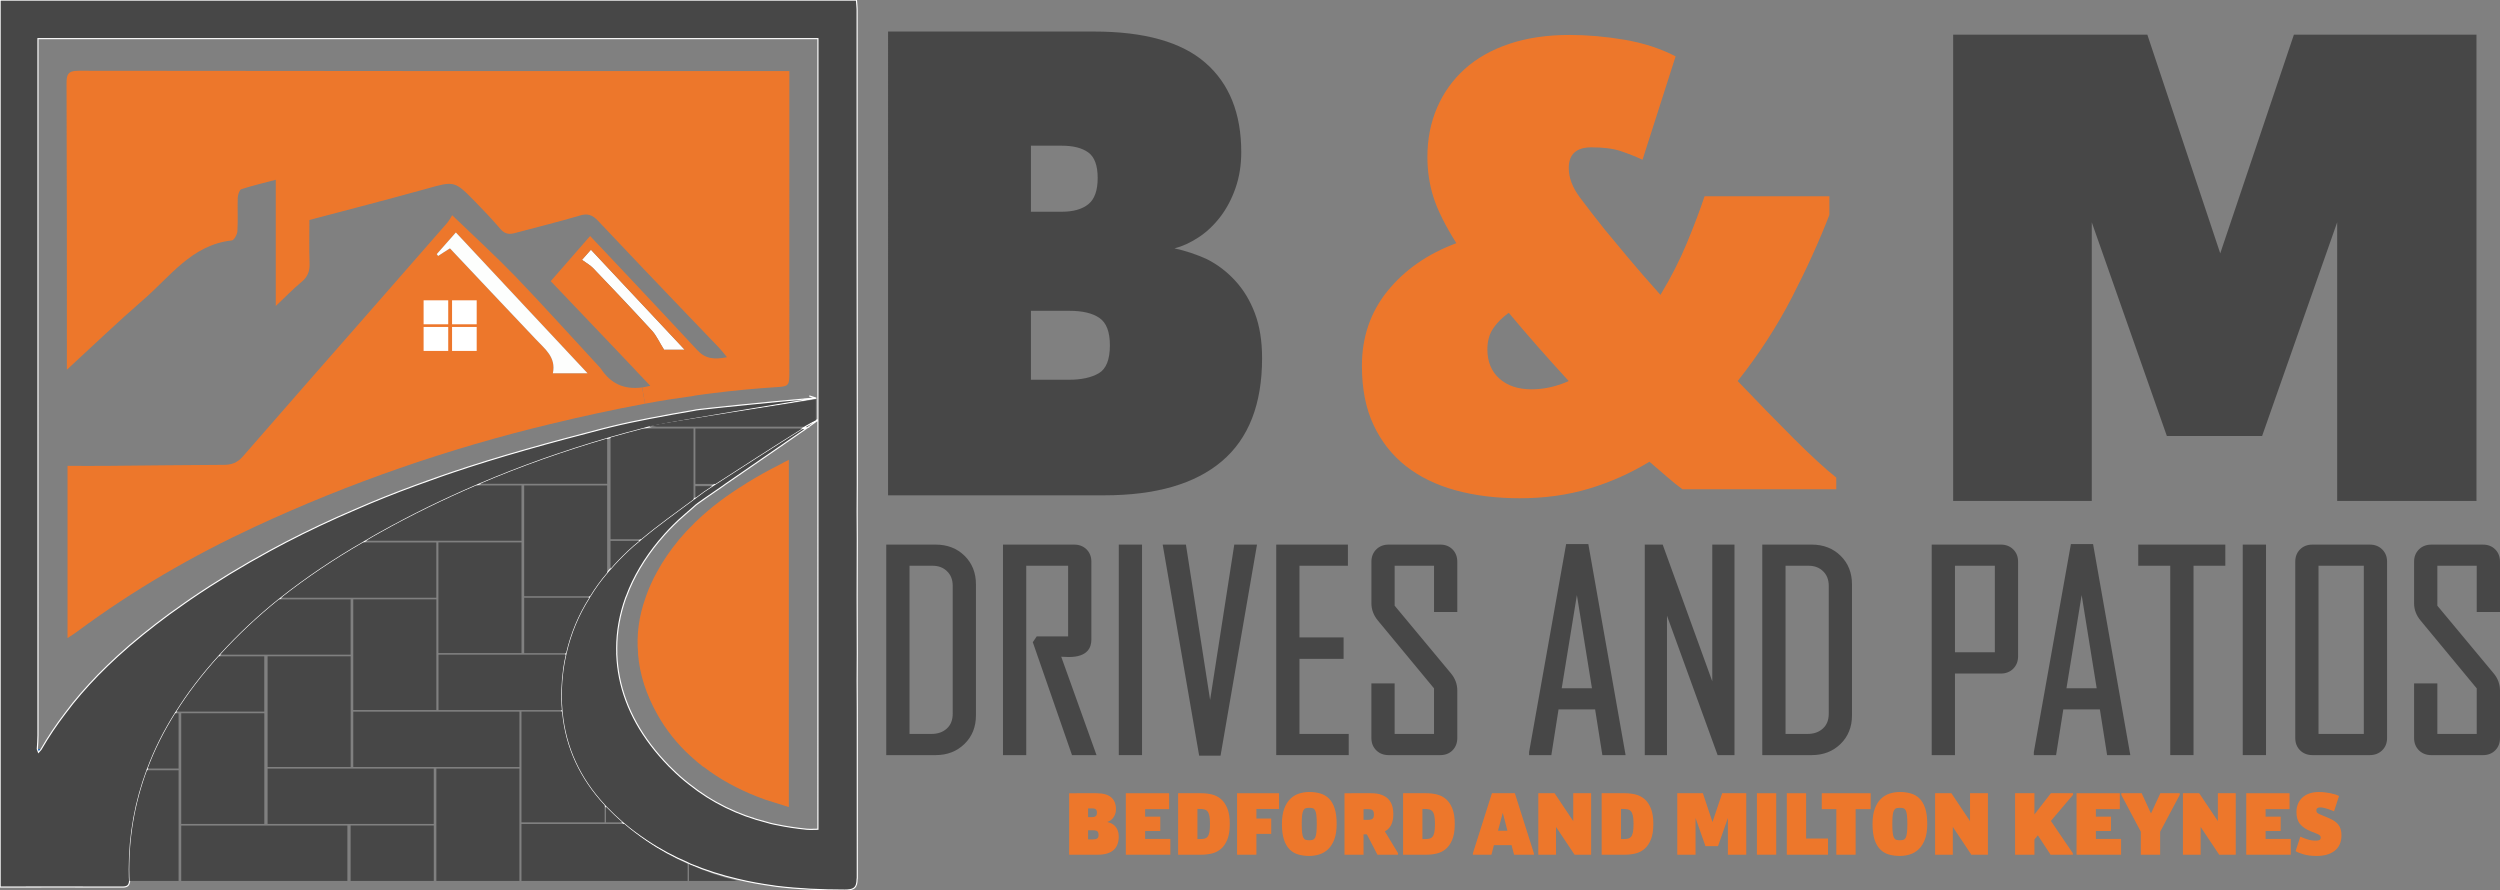 <?xml version="1.0" encoding="utf-8"?>
<!-- Generator: Adobe Illustrator 16.0.0, SVG Export Plug-In . SVG Version: 6.00 Build 0)  -->
<!DOCTYPE svg PUBLIC "-//W3C//DTD SVG 1.1//EN" "http://www.w3.org/Graphics/SVG/1.1/DTD/svg11.dtd">
<svg version="1.1" id="Layer_1" xmlns="http://www.w3.org/2000/svg" xmlns:xlink="http://www.w3.org/1999/xlink" x="0px" y="0px"
	 width="2167.639px" height="771.846px" viewBox="-895.717 -0.104 2167.639 771.846"
	 enable-background="new -895.717 -0.104 2167.639 771.846" xml:space="preserve">
<rect x="-895.717" y="-0.104" width="2167.639" height="771.846" fill="#808080" stroke="none"/>
<g>
	<path fill="#ED772B" d="M-211.748,398.569v301.124c-3.663-1.173-7.176-2.203-10.547-3.363c-1.03-0.301-2.053-0.586-2.933-0.887
		c-4.979-1.458-9.816-3.077-14.36-4.979c-16.707-6.597-32.09-14.953-45.864-25.501c-0.736-0.284-1.467-0.873-2.053-1.459
		c-2.347-1.761-4.687-3.663-6.891-5.724c-0.872-0.729-1.903-1.603-2.783-2.489c-11.133-10.104-20.949-22.269-28.72-36.191
		c-9.523-16.998-15.089-34.286-16.556-51.572c0-0.444-0.15-0.887,0-1.331c-1.466-15.97,0.73-32.083,6.446-48.051
		c0.15-0.446,0.294-0.889,0.444-1.318c2.489-7.039,5.566-13.924,9.373-20.82c5.423-9.959,11.577-18.889,18.467-27.245
		c0.293-0.444,0.73-0.889,1.023-1.319c3.958-4.693,8.057-9.085,12.307-13.192c0.737-0.872,1.467-1.616,2.347-2.345
		c12.751-12.309,27.254-22.998,42.787-32.528c0.737-0.588,1.324-0.872,2.054-1.316c8.793-5.424,17.73-10.403,27.11-15.097
		C-217.314,401.346-214.532,400.03-211.748,398.569z"/>
	<path fill="#FDFEFD" d="M-302.043,303.153c-8.644,0-14.359,0-17.873,0c-4.25-6.741-6.597-12.163-10.26-16.256
		c-16.85-18.476-33.993-36.492-51.287-54.521c-2.491-2.635-5.86-4.394-9.667-7.185c1.61-1.902,4.244-4.823,7.764-8.787
		C-356.406,245.269-330.026,273.402-302.043,303.153z"/>
	<g>
		<path fill="#ED772B" d="M-221.714,61.543c-202.063,0-404.132,0-606.203-0.293c-9.38,0-10.11,3.806-10.11,11.282
			c0.293,78.104,0.293,156.351,0.293,234.453v13.481c23.44-21.544,44.104-41.47,65.79-60.225
			c23.591-20.227,42.35-48.065,77.224-51.872c1.903-0.15,4.686-5.13,4.835-8.063c0.586-9.523,0-19.339,0.294-29.015
			c0.142-2.488,1.466-6.738,3.076-7.326c9.38-3.075,18.904-5.274,29.894-8.207v109.466c8.5-7.915,14.946-14.806,22.122-20.666
			c5.424-4.394,7.477-9.371,7.185-16.405c-0.444-12.606-0.15-25.205-0.15-37.514c34.437-9.088,67.85-17.729,101.113-26.966
			c24.613-6.885,24.613-7.327,42.787,11.281c7.47,7.621,14.796,15.393,21.83,23.6c3.813,4.394,7.77,4.827,13.187,3.219
			c18.316-4.979,36.783-9.382,54.95-14.797c7.184-2.346,11.433-0.881,16.413,4.393c25.644,27.254,51.581,54.364,77.374,81.324
			c9.229,9.673,18.46,19.196,27.69,28.868c2.053,2.199,3.956,4.688,6.74,8.057c-11.133,2.205-18.896,1.469-25.937-6.296
			c-9.523-10.26-19.047-20.512-28.57-30.629c-18.467-19.777-37.077-39.416-55.686-59.193c-2.633-2.791-5.274-5.574-8.493-8.943
			c-12.021,13.772-23.011,26.379-34.144,39.122c18.317,19.196,36.19,37.958,54.07,56.71c6.303,6.741,12.75,13.481,19.197,20.22
			c0.436,0.444,0.879,1.03,1.316,1.469c3.957,4.105,7.77,8.207,11.728,12.313c-2.497,0.58-4.838,1.166-7.041,1.46l2.497,14.065
			c13.916-2.633,27.982-4.827,42.049-6.738c0.737-0.294,1.467-0.294,2.204-0.438c5.123-0.734,10.402-1.464,15.526-2.053
			c17.293-2.194,34.586-3.805,52.023-4.979c1.761-0.15,3.22-0.15,4.543-0.294c8.793-0.734,8.793-2.195,8.793-14.065V61.543H-221.714
			z M-319.888,303.172c-4.25-6.738-6.597-12.162-10.26-16.264c-4.394-4.836-8.793-9.521-13.187-14.215
			c-12.599-13.623-25.349-26.96-38.1-40.297c-2.49-2.633-5.86-4.394-9.667-7.177c1.61-1.902,4.25-4.836,7.764-8.793
			c17.586,18.903,35.023,37.369,52.753,56.267c9.379,9.968,18.903,20.228,28.569,30.479H-319.888z"/>
		<path fill="#ED772B" d="M-374.723,319.566c-0.143-0.288-0.436-0.588-0.587-0.729c-24.469-26.374-48.496-53.189-73.409-79.133
			c-17.145-17.732-35.461-34.431-54.95-53.191c-1.024,1.759-2.491,4.394-4.394,6.74c-22.716,26.086-45.577,52.173-68.437,78.246
			c-36.34,41.472-72.68,82.797-108.726,124.268c-4.687,5.266-9.523,7.183-16.407,7.183c-33.413,0.144-66.82,0.586-100.232,0.874
			c-11.577,0.143-23.154,0-35.311,0c0,50.256,0,99.052,0,149.322c3.807-2.488,6.59-4.249,9.08-6.152
			c47.917-35.475,99.203-65.209,153.131-90.269c82.352-38.248,167.775-67.843,256.139-89.093
			c27.254-6.596,54.8-12.606,82.354-17.728l-2.491-14.069C-354.789,337.883-366.223,332.459-374.723,319.566z M-416.336,323.53
			c2.934-14.081-7.034-21.107-14.796-29.465c-24.771-26.073-49.384-52.303-74.44-78.832c-3.664,2.345-7.034,4.393-10.261,6.596
			c-0.436-0.588-0.729-1.03-1.172-1.616c5.423-6.011,10.696-12.007,16.556-18.747c37.807,40.583,75.32,80.594,114.149,122.064
			C-397.139,323.53-406.226,323.53-416.336,323.53z"/>
	</g>
	<path fill="#FDFEFD" d="M-386.3,323.53c-10.839,0-19.925,0-30.036,0c2.934-14.081-7.034-21.107-14.796-29.465
		c-24.771-26.073-49.384-52.303-74.44-78.832c-3.664,2.345-7.034,4.393-10.261,6.596c-0.436-0.588-0.729-1.03-1.172-1.616
		c5.423-6.011,10.696-12.007,16.556-18.747C-462.643,242.048-425.129,282.059-386.3,323.53z"/>
	<path fill="#0457AF" d="M-860.186,649.708c-0.729,0.888-1.467,1.761-2.196,2.49c-0.293-1.016-0.587-1.902-1.023-2.921
		C-862.239,649.407-861.208,649.566-860.186,649.708z"/>
	<path fill="#474747" d="M-152.547,7.767c0-2.497-0.437-4.987-0.587-7.771h-742.482V769.01c27.99,0,55.386-0.156,82.79,0h23.152
		c4.394,0.144,5.717-1.617,6.154-3.964c0.15-0.444,0.15-0.872,0.15-1.316c0-1.03-0.15-2.203-0.15-3.378
		c-0.88-32.97,4.544-63.734,15.24-92.599c0.15-0.587,0.294-1.031,0.586-1.473c6.154-16.557,14.217-32.528,23.884-47.912
		c0.293-0.441,0.587-1.03,1.03-1.472c4.98-7.899,10.403-15.814,16.263-23.441c6.446-8.499,13.337-16.697,20.37-24.471
		c0.437-0.584,0.874-1.028,1.316-1.458c15.827-17.442,32.82-33.271,50.994-47.924c0.73-0.444,1.316-0.874,1.903-1.458
		c22.274-17.589,46.157-33.559,71.07-47.924c0.73-0.588,1.61-1.019,2.491-1.46c3.957-2.491,8.063-4.694,12.163-7.041
		c27.253-15.239,54.95-28.721,83.234-40.883c1.167-0.588,2.197-1.019,3.369-1.461c36.047-15.383,72.824-28.284,110.337-39.273
		c1.023-0.293,2.054-0.587,2.933-0.881c9.523-2.783,19.047-5.271,28.569-7.761c1.76-0.588,3.521-1.024,5.424-1.469h0.15
		c0.73-0.142,1.904-0.436,3.371-0.73c22.567-4.693,124.696-21.249,140.523-24.032c0,0-0.15,0-0.293-0.142
		c-1.902,0.142-5.274,0.292-9.523,0.729c-0.293,0.143-0.444,0.143-0.736,0.143c-26.959,2.202-89.38,8.649-93.336,9.379
		c-0.737,0.15-1.467,0.294-2.204,0.444c-12.6,2.197-25.349,4.392-37.95,6.883c-11.426,2.196-22.71,4.543-33.993,7.326
		c-1.76,0.444-3.521,0.881-5.28,1.318c-0.143,0-0.437,0.15-0.579,0.15c-45.134,11.719-90.125,23.889-134.377,38.972
		c-2.197,0.745-4.543,1.617-6.74,2.348c-7.471,2.633-14.947,5.279-22.416,8.057c-17.587,6.452-34.874,13.335-51.874,20.806
		c-20.664,8.801-40.884,18.316-60.667,28.578c-4.394,2.345-8.793,4.691-13.187,7.039c-23.74,12.893-46.893,26.959-69.459,42.343
		c-1.61,1.175-3.22,2.205-4.83,3.378c-4.401,3.074-8.793,6.154-13.194,9.371c-15.677,11.578-30.766,23.599-44.983,36.633
		c-5.716,5.282-11.283,10.548-16.706,16.114c-10.253,10.56-19.927,21.55-28.57,33.27c-7.621,9.96-14.653,20.366-20.957,31.355
		c-0.73,0.885-1.468,1.759-2.197,2.489c-0.293-1.017-0.587-1.904-1.023-2.919c0.294-3.964,0.58-7.915,0.58-11.879V33.41h676.255
		v330.136c-0.15,0.15-3.369,2.053-6.596,3.813c-1.609,0.872-3.219,1.902-4.394,2.491c0,0,0,0-0.15,0.142
		c-0.293,0.15-0.729,0.444-1.173,0.738h-0.144c-0.586,0.435-0.88,0.58-1.022,0.73h-0.15c-20.958,13.043-57.297,36.483-75.17,48.058
		c-1.031,0.73-2.054,1.318-2.934,1.904c-4.544,3.077-7.327,4.838-7.47,4.979c-2.054,1.617-4.25,3.233-6.304,4.694
		c-0.293,0.142-0.436,0.442-0.73,0.586c-0.586,0.444-1.172,0.73-1.617,1.175c-15.383,11.432-30.916,22.422-45.419,34.584
		c-0.587,0.431-1.03,0.875-1.466,1.319l-0.151,0.142c-3.512,2.791-6.739,5.566-9.959,8.646c-5.28,4.978-10.26,10.115-14.946,15.537
		c-1.03,1.019-2.054,2.19-2.933,3.363c-5.567,6.454-10.547,13.339-14.796,20.378c-0.444,0.43-0.737,0.872-0.737,1.318
		c-9.373,14.653-16.12,30.765-20.076,48.051c-0.144,0.444-0.286,0.887-0.286,1.331c-0.88,3.808-1.618,7.612-2.205,11.576
		c-1.752,12.736-2.196,24.9-1.172,36.477c0,0.444,0,0.887,0.15,1.317c2.783,31.509,15.827,58.471,36.927,81.179
		c0.437,0.444,0.88,0.887,1.173,1.331c0.436,0.43,0.73,0.73,1.023,1.016c4.106,4.25,8.5,8.357,13.186,12.465
		c0.587,0.429,1.174,1.017,1.761,1.459c5.86,4.979,12.307,9.673,19.047,14.211c11.576,7.769,23.446,14.065,35.76,19.347
		c0.293,0.143,0.729,0.442,1.166,0.587c0.443,0.142,0.879,0.443,1.173,0.586c13.337,5.565,27.11,9.959,41.177,13.192
		c10.109,2.491,20.369,4.252,30.773,5.71c1.022,0.145,2.053,0.286,2.933,0.444c19.34,2.333,39.125,3.22,59.05,3.22
		c8.207,0,10.554-2.203,10.698-9.374c0.15-0.441,0.15-0.886,0.15-1.33V614.119c-0.15-15.97-0.15-31.939,0-47.924
		c-0.15-32.813-0.15-65.783,0-98.754c-0.15-15.967-0.15-31.795,0-47.923v-48.058C-152.547,250.276-152.547,129.093-152.547,7.767z
		 M-186.542,718.898c-3.813,0-6.739,0.286-9.673,0c-8.935-0.889-17.729-2.205-26.08-3.964c-1.03-0.144-2.053-0.444-2.933-0.588
		c-1.902-0.442-3.813-0.872-5.566-1.459c-25.057-6.311-47.624-17.3-67.407-33.128c-5.273-4.091-10.403-8.644-15.241-13.479
		c-0.436-0.431-0.879-0.875-1.316-1.318c-0.586-0.442-1.03-1.015-1.467-1.459c-5.272-5.424-10.26-11.134-14.946-17.3
		c-19.34-25.344-28.719-52.159-29.75-78.677c0-0.444-0.144-0.887,0-1.331c-0.581-16.256,2.203-32.384,7.77-48.051
		c0.293-0.446,0.437-0.889,0.587-1.318c6.152-16.715,15.826-32.826,28.276-47.924l0.15-0.142c0.436-0.444,0.73-0.889,1.173-1.319
		c4.687-5.722,9.959-11.146,15.533-16.411c4.25-3.964,8.787-7.627,13.037-11.435c0.15-0.142,0.294-0.286,0.444-0.442
		c0.293-0.288,0.729-0.73,1.172-1.019c0.144-0.3,0.437-0.441,0.73-0.584c1.023-1.03,10.404-7.484,23.003-16.128
		c0.879-0.73,1.76-1.316,2.64-1.904c21.98-15.237,52.753-36.189,69.753-48.058c0.294-0.296,0.73-0.588,1.023-0.73
		c2.934-2.055,5.423-3.813,7.327-5.281c0.729-0.437,1.316-0.881,1.759-1.173V718.898z M-189.911,344.499
		c-1.466-0.586-3.37-1.03-4.107-1.322c0.587,0.292,2.347,0.88,3.813,1.322c0.73,0.294,1.316,0.438,1.61,0.589
		c0.143,0,0.143,0,0.293,0C-188.301,344.938-189.03,344.793-189.911,344.499z M-198.998,370.731c-0.586,0.435-0.88,0.58-1.022,0.73
		h3.369c0.294-0.296,0.73-0.588,1.023-0.73H-198.998z"/>
	<path fill="#FFFFFF" d="M-152.547,7.767h0.5c-0.001-2.557-0.441-5.051-0.588-7.798l-0.025-0.473h-743.456V769.51h0.5
		c18.661,0,37.058-0.069,55.367-0.069c9.154,0,18.287,0.018,27.42,0.069h0.003h23.152v-0.5l-0.016,0.5
		c0.173,0.006,0.342,0.008,0.506,0.008c2.067,0.001,3.509-0.443,4.493-1.253c0.985-0.811,1.443-1.939,1.663-3.127l-0.492-0.092
		l0.474,0.16c0.181-0.54,0.175-1.035,0.176-1.477c-0.001-1.077-0.151-2.244-0.15-3.378v-0.008v-0.006
		c-0.062-2.311-0.093-4.61-0.093-6.899c0-30.309,5.376-58.728,15.301-85.512l0.009-0.024l0.006-0.025
		c0.147-0.575,0.272-0.948,0.519-1.321l0.032-0.047l0.02-0.055c6.141-16.521,14.188-32.462,23.838-47.82l-0.423-0.266l0.417,0.276
		c0.315-0.481,0.599-1.032,0.967-1.394l0.04-0.04l0.03-0.048c4.973-7.889,10.388-15.791,16.237-23.403l0.002-0.003
		c6.436-8.485,13.317-16.673,20.342-24.437l0.016-0.018l0.014-0.019c0.414-0.554,0.827-0.975,1.264-1.399l0.011-0.011l0.011-0.012
		c15.809-17.422,32.782-33.232,50.938-47.87l-0.314-0.39l0.26,0.427c0.75-0.456,1.378-0.915,1.996-1.53l-0.353-0.354l0.31,0.393
		c22.253-17.572,46.116-33.529,71.01-47.883l0.033-0.02l0.03-0.024c0.669-0.541,1.518-0.961,2.401-1.402l0.022-0.012l0.021-0.013
		c3.937-2.479,8.037-4.679,12.145-7.03l-0.249-0.434l0.244,0.437c27.237-15.23,54.917-28.704,83.187-40.86l0.014-0.006l0.014-0.007
		c1.148-0.578,2.158-1.001,3.321-1.439l0.01-0.004l0.009-0.004c36.027-15.374,72.785-28.27,110.282-39.254l-0.003,0.001
		c1.023-0.293,2.059-0.588,2.954-0.887l-0.159-0.475l0.14,0.479c9.514-2.78,19.033-5.268,28.556-7.757l0.016-0.004l0.016-0.005
		c1.736-0.58,3.48-1.013,5.379-1.456l-0.114-0.487v0.5h0.15h0.048l0.047-0.009c0.755-0.147,1.918-0.438,3.374-0.731l0.003-0.001
		c22.537-4.688,124.676-21.245,140.508-24.029l-0.086-0.992v0.19l0.059-0.185l-0.059-0.006v0.19l0.059-0.185l-0.008,0.025
		l0.013-0.023l-0.005-0.002l-0.008,0.025l0.013-0.023l-0.006-0.005l-0.162-0.16l-0.227,0.017c-1.888,0.141-5.274,0.292-9.538,0.731
		l-0.088,0.009l-0.08,0.039c-0.118,0.057-0.171,0.07-0.229,0.08c-0.057,0.01-0.141,0.012-0.289,0.012h-0.021l-0.02,0.002
		c-13.487,1.102-35.833,3.264-55.305,5.242c-9.736,0.989-18.752,1.933-25.583,2.674c-3.416,0.371-6.285,0.691-8.425,0.942
		c-2.145,0.251-3.542,0.43-4.073,0.526l-0.005,0.001l-0.004,0.001c-0.735,0.15-1.464,0.294-2.204,0.444l0.1,0.49l-0.086-0.492
		c-12.599,2.196-25.352,4.392-37.961,6.885l0.003-0.001c-11.431,2.197-22.724,4.546-34.019,7.332l-0.003,0.001
		c-1.758,0.443-3.519,0.88-5.278,1.317l0.121,0.485v-0.5c-0.122,0.002-0.195,0.023-0.267,0.042c-0.104,0.03-0.193,0.063-0.261,0.086
		l-0.076,0.022l-0.007,0.002l0.032,0.207v-0.209l-0.032,0.002l0.032,0.207v-0.209h-0.064l-0.062,0.016
		c-45.138,11.72-90.14,23.893-134.413,38.982h0c-2.206,0.748-4.552,1.62-6.737,2.347l-0.002,0.001l-0.006,0.002
		c-7.471,2.633-14.951,5.28-22.424,8.06l0.002-0.001c-17.596,6.455-34.892,13.342-51.903,20.817l0.201,0.458l-0.196-0.46
		c-20.675,8.806-40.907,18.326-60.702,28.595l-0.002,0.001l-0.003,0.001c-4.394,2.345-8.793,4.691-13.187,7.039l-0.003,0.002
		c-23.754,12.9-46.921,26.976-69.502,42.369l-0.007,0.005l-0.006,0.004c-1.594,1.164-3.204,2.194-4.829,3.378l0.294,0.404
		l-0.286-0.41c-4.401,3.075-8.797,6.157-13.203,9.378l-0.002,0.001c-15.687,11.585-30.79,23.617-45.024,36.667l-0.001,0.001
		c-5.719,5.285-11.292,10.557-16.725,16.133h-0.001c-10.265,10.571-19.954,21.578-28.614,33.321l0.402,0.297l-0.397-0.304
		c-7.633,9.976-14.678,20.4-20.993,31.41l0.434,0.249l-0.386-0.318c-0.728,0.882-1.458,1.746-2.165,2.454l0.354,0.354l0.48-0.139
		c-0.296-1.027-0.599-1.94-1.044-2.978l-0.459,0.197l0.499,0.037c0.294-3.965,0.582-7.928,0.582-11.916V33.91h675.255v329.636h0.5
		l-0.354-0.353l0.198,0.197l-0.17-0.224l-0.028,0.026l0.198,0.197l-0.17-0.224c-0.011,0.01-0.096,0.067-0.212,0.14
		c-0.839,0.53-3.573,2.127-6.298,3.614l0.001-0.001c-1.628,0.883-3.245,1.916-4.379,2.483l-0.066,0.033l-0.053,0.051
		c0,0,0,0-0.15,0.142l0.343,0.363l-0.228-0.445c-0.343,0.178-0.777,0.473-1.221,0.767l0.276,0.417v-0.5h-0.144h-0.165l-0.133,0.099
		c-0.283,0.209-0.491,0.347-0.657,0.457c-0.166,0.112-0.294,0.19-0.432,0.332l0.364,0.343v-0.5h-0.15h-0.143l-0.121,0.075
		c-20.964,13.048-57.303,36.487-75.178,48.063l-0.009,0.006l-0.008,0.006c-1.007,0.714-2.022,1.298-2.922,1.896l-0.003,0.002l0,0
		c-2.27,1.537-4.099,2.745-5.379,3.587c-0.641,0.421-1.144,0.75-1.498,0.984c-0.177,0.117-0.317,0.211-0.42,0.281l-0.13,0.092
		l-0.114,0.094l0.352,0.355l-0.31-0.393c-2.044,1.61-4.234,3.222-6.284,4.68l0.29,0.407l-0.218-0.45
		c-0.245,0.12-0.394,0.283-0.503,0.392c-0.11,0.113-0.179,0.172-0.229,0.195l-0.044,0.021l-0.039,0.029
		c-0.537,0.412-1.138,0.697-1.668,1.22l0.354,0.354l-0.298-0.401c-15.377,11.427-30.918,22.423-45.442,34.603l0.321,0.383
		l-0.295-0.403c-0.624,0.457-1.09,0.927-1.528,1.372l0.357,0.351l-0.342-0.365l-0.151,0.142l0.342,0.365l-0.311-0.392
		c-3.522,2.799-6.762,5.585-9.994,8.676l0.003-0.003c-5.291,4.988-10.283,10.138-14.982,15.574l0.378,0.327l-0.352-0.355
		c-1.048,1.037-2.086,2.225-2.981,3.419l0.4,0.3l-0.378-0.326c-5.586,6.476-10.582,13.382-14.846,20.445l0.428,0.259l-0.348-0.359
		c-0.244,0.236-0.458,0.484-0.619,0.76c-0.161,0.273-0.271,0.583-0.271,0.918h0.5l-0.421-0.27
		c-9.403,14.702-16.174,30.868-20.142,48.209l0.487,0.111l-0.476-0.154c-0.143,0.445-0.308,0.933-0.311,1.485h0.5l-0.487-0.112
		c-0.883,3.818-1.623,7.637-2.212,11.615l0,0.003v0.002c-1.132,8.227-1.72,16.219-1.72,23.971c0,4.279,0.179,8.485,0.544,12.618
		l0.498-0.044h-0.5c0.001,0.442-0.006,0.947,0.178,1.481l0.472-0.164l-0.498,0.044c2.791,31.622,15.894,58.7,37.059,81.476
		l0.005,0.005l0.005,0.005c0.439,0.444,0.864,0.875,1.112,1.256l0.029,0.044l0.038,0.037c0.433,0.426,0.726,0.727,1.026,1.018
		l0.349-0.358l-0.359,0.348c4.118,4.262,8.522,8.379,13.215,12.493l0.017,0.015l0.018,0.014c0.543,0.394,1.129,0.98,1.754,1.454
		l0.301-0.399l-0.324,0.381c5.879,4.996,12.341,9.7,19.091,14.245h0c11.604,7.787,23.502,14.099,35.842,19.392l0.197-0.46
		l-0.219,0.449c0.236,0.11,0.699,0.435,1.228,0.612l0.003,0.001l0.002,0.001c0.348,0.107,0.755,0.383,1.107,0.56l0.013,0.006
		l0.013,0.006c13.363,5.576,27.163,9.979,41.258,13.218l0.112-0.487l-0.12,0.485c10.132,2.497,20.409,4.261,30.823,5.72
		c1.023,0.145,2.049,0.286,2.914,0.441l0.014,0.003l0.014,0.001c19.366,2.336,39.17,3.224,59.11,3.224
		c4.138-0.005,6.902-0.537,8.704-2.124c0.895-0.792,1.507-1.835,1.894-3.115c0.388-1.281,0.563-2.806,0.6-4.625l-0.5-0.01
		l0.474,0.161c0.182-0.541,0.175-1.049,0.176-1.491V614.119v-0.005c-0.075-7.983-0.112-15.967-0.112-23.951
		c0-7.985,0.037-15.973,0.112-23.963v-0.002v-0.005c-0.075-16.406-0.112-32.852-0.112-49.316c0-16.464,0.037-32.948,0.112-49.434
		v-0.004v-0.003c-0.075-7.981-0.112-15.929-0.112-23.896c0-7.967,0.037-15.954,0.112-24.017v-0.004v-48.059
		c-0.15-121.186-0.15-242.368-0.15-363.694H-152.547h-0.5c0,121.326,0,242.508,0.15,363.695v48.057v-0.005
		c-0.075,8.065-0.112,16.057-0.112,24.026c0,7.971,0.037,15.921,0.112,23.906l0.5-0.005l-0.5-0.002
		c-0.075,16.485-0.112,32.972-0.112,49.438c0,16.467,0.037,32.913,0.112,49.32l0.5-0.002l-0.5-0.005
		c-0.075,7.994-0.112,15.984-0.112,23.973s0.037,15.975,0.112,23.961v-0.005v146.819c0.001,0.446-0.006,0.827-0.124,1.169
		l-0.025,0.073l-0.001,0.078c-0.035,1.766-0.208,3.206-0.557,4.354c-0.533,1.724-1.401,2.784-2.901,3.502
		c-1.504,0.714-3.695,1.029-6.74,1.027c-19.911,0-39.675-0.886-58.99-3.216l-0.06,0.496l0.088-0.492
		c-0.896-0.161-1.93-0.303-2.952-0.447c-10.394-1.457-20.637-3.215-30.723-5.7l-0.004-0.001l-0.004-0.001
		c-14.04-3.228-27.786-7.612-41.097-13.167l-0.192,0.462l0.218-0.45c-0.236-0.108-0.701-0.437-1.239-0.612l-0.152,0.477l0.157-0.475
		c-0.346-0.111-0.755-0.387-1.104-0.562l-0.011-0.006l-0.011-0.005c-12.289-5.27-24.13-11.552-35.679-19.302h0
		c-6.73-4.531-13.162-9.214-19.002-14.177l-0.011-0.01l-0.011-0.009c-0.548-0.411-1.136-1-1.767-1.464l-0.295,0.404l0.33-0.376
		c-4.678-4.101-9.061-8.198-13.156-12.437l-0.005-0.005l-0.006-0.006c-0.287-0.279-0.582-0.58-1.021-1.014l-0.351,0.356l0.417-0.275
		c-0.337-0.508-0.8-0.962-1.234-1.406l-0.356,0.351l0.366-0.341c-21.034-22.641-34.02-49.486-36.795-80.882l-0.005-0.062
		l-0.021-0.059c-0.116-0.327-0.124-0.707-0.122-1.153v-0.022l-0.002-0.021c-0.363-4.102-0.541-8.279-0.541-12.53
		c0-7.702,0.584-15.648,1.71-23.834l-0.495-0.068l0.495,0.073c0.585-3.949,1.32-7.74,2.198-11.537l0.013-0.056v-0.057
		c-0.002-0.336,0.116-0.733,0.262-1.177l0.007-0.021l0.005-0.021c3.944-17.231,10.668-33.288,20.01-47.893l0.079-0.123v-0.146
		c0-0.111,0.037-0.246,0.134-0.413c0.096-0.165,0.251-0.353,0.451-0.546l0.047-0.045l0.034-0.056
		c4.234-7.015,9.198-13.878,14.747-20.311l0.011-0.013l0.01-0.014c0.864-1.151,1.874-2.308,2.885-3.308l0.014-0.014l0.013-0.015
		c4.674-5.407,9.642-10.533,14.911-15.5l0.002-0.002l0.001-0.001c3.208-3.067,6.422-5.832,9.925-8.615l0.016-0.013l0.167-0.155
		l0.007-0.007l0.008-0.008c0.435-0.443,0.854-0.862,1.405-1.267l0.013-0.01l0.013-0.011c14.482-12.145,30.007-23.129,45.396-34.565
		l0.029-0.022l0.026-0.025c0.358-0.367,0.929-0.653,1.565-1.13l-0.302-0.398l0.219,0.449c0.244-0.12,0.394-0.284,0.502-0.393
		c0.109-0.112,0.178-0.171,0.226-0.192l0.038-0.019l0.034-0.024c2.059-1.464,4.261-3.085,6.323-4.709l0.022-0.018l0.02-0.02
		l-0.177-0.179l0.157,0.197l0.021-0.019l-0.177-0.179l0.157,0.197c0.033-0.027,0.274-0.191,0.636-0.43
		c1.102-0.728,3.479-2.271,6.783-4.51l-0.003,0.002c0.859-0.573,1.891-1.165,2.946-1.912l-0.289-0.408l0.272,0.42
		c17.872-11.573,54.211-35.015,75.162-48.053l-0.264-0.425v0.5h0.15h0.216l0.148-0.157c0.004-0.009,0.093-0.078,0.257-0.186
		c0.164-0.108,0.396-0.261,0.699-0.486l-0.298-0.401v0.5h0.144h0.151l0.125-0.083c0.442-0.294,0.881-0.587,1.125-0.71l0.063-0.033
		l0.052-0.049c0.15-0.142,0.15-0.142,0.15-0.142l-0.343-0.363l0.224,0.447c1.214-0.61,2.817-1.638,4.408-2.499l0.001-0.001
		c1.619-0.883,3.233-1.8,4.464-2.517c0.616-0.359,1.135-0.667,1.512-0.896c0.189-0.115,0.342-0.21,0.457-0.283l0.146-0.097
		l0.132-0.106l0.146-0.146V32.91h-677.255v604.505c0,3.939-0.285,7.879-0.579,11.842l-0.009,0.122l0.048,0.112
		c0.426,0.992,0.712,1.854,1.002,2.86l0.235,0.814l0.599-0.6c0.75-0.753,1.495-1.637,2.229-2.524l0.027-0.033l0.021-0.036
		c6.291-10.969,13.312-21.356,20.92-31.301l0.002-0.003l0.003-0.004c8.626-11.696,18.285-22.67,28.527-33.218h-0.001
		c5.414-5.557,10.974-10.816,16.688-16.096l-0.001,0.001c14.2-13.019,29.275-25.027,44.942-36.599l-0.002,0.001
		c4.396-3.213,8.785-6.291,13.185-9.364l0.004-0.003l0.004-0.003c1.593-1.162,3.203-2.192,4.83-3.378l-0.294-0.404l0.282,0.413
		c22.552-15.374,45.691-29.432,69.417-42.316l-0.003,0.002c4.393-2.348,8.792-4.694,13.186-7.039l-0.235-0.441l0.23,0.443
		c19.771-10.255,39.98-19.766,60.632-28.562l0.002-0.001l0.003-0.001c16.99-7.466,34.266-14.346,51.845-20.794l0.002-0.001
		c7.464-2.775,14.938-5.421,22.408-8.054l-0.166-0.472l0.158,0.475c2.208-0.734,4.556-1.606,6.743-2.349h0
		c44.232-15.076,89.21-27.243,134.341-38.961l-0.125-0.484v0.5c0.122-0.002,0.195-0.023,0.267-0.042
		c0.104-0.03,0.192-0.063,0.261-0.086l0.075-0.022l0.007-0.002l-0.031-0.204v0.206l0.031-0.002l-0.031-0.204v0.206h0.061l0.06-0.015
		c1.76-0.438,3.521-0.874,5.282-1.319l-0.003,0.001c11.271-2.78,22.546-5.125,33.968-7.32l0.003-0.001
		c12.592-2.489,25.338-4.684,37.938-6.881l0.007-0.001l0.007-0.001c0.735-0.15,1.464-0.294,2.204-0.444l-0.1-0.49l0.091,0.491
		c0.458-0.085,1.876-0.268,4.008-0.517c14.955-1.752,65.701-6.93,89.278-8.855l-0.041-0.498v0.5
		c0.145-0.001,0.283,0.002,0.447-0.024c0.164-0.025,0.333-0.083,0.508-0.169l-0.219-0.449l0.051,0.497
		c4.236-0.436,7.593-0.586,9.509-0.728l-0.037-0.499l-0.352,0.355c0.275,0.27,0.573,0.287,0.645,0.286v-0.5l-0.086-0.492
		c-15.822,2.782-117.941,19.336-140.539,24.035l0.003-0.001c-1.478,0.297-2.662,0.594-3.367,0.729l0.095,0.491v-0.5h-0.15h-0.058
		l-0.056,0.013c-1.907,0.445-3.684,0.886-5.468,1.481l0.158,0.475l-0.126-0.483c-9.522,2.489-19.051,4.979-28.583,7.765
		l-0.009,0.002l-0.01,0.003c-0.863,0.289-1.889,0.582-2.912,0.875l-0.003,0.001c-37.53,10.994-74.326,23.901-110.393,39.293
		l0.196,0.46l-0.177-0.468c-1.182,0.446-2.233,0.885-3.417,1.482l0.225,0.446l-0.198-0.459
		c-28.298,12.168-56.01,25.657-83.28,40.905l-0.002,0.002l-0.002,0.001c-4.091,2.342-8.204,4.548-12.181,7.052l0.267,0.423
		l-0.224-0.447c-0.877,0.441-1.789,0.883-2.58,1.518l0.313,0.39l-0.25-0.434c-24.932,14.377-48.835,30.359-71.13,47.965
		l-0.022,0.018l-0.021,0.021c-0.555,0.553-1.1,0.953-1.81,1.386l-0.028,0.017l-0.026,0.021
		c-18.192,14.669-35.204,30.515-51.05,47.978l0.37,0.336l-0.348-0.358c-0.448,0.435-0.909,0.902-1.369,1.517l0.4,0.3l-0.371-0.336
		c-7.042,7.783-13.941,15.992-20.398,24.505l0.002-0.003c-5.872,7.642-11.303,15.569-16.29,23.479l0.423,0.267l-0.353-0.354
		c-0.518,0.521-0.823,1.148-1.094,1.55l-0.004,0.006l-0.003,0.005c-9.683,15.409-17.762,31.411-23.929,48.004l0.469,0.174
		l-0.417-0.275c-0.338,0.51-0.501,1.025-0.653,1.624l0.484,0.124l-0.469-0.174c-9.965,26.891-15.364,55.432-15.364,85.859
		c0,2.298,0.031,4.606,0.093,6.927l0.5-0.014h-0.5c0.001,1.216,0.151,2.395,0.15,3.378c0.001,0.447-0.005,0.808-0.124,1.156
		l-0.012,0.034l-0.006,0.034c-0.201,1.069-0.574,1.927-1.315,2.538s-1.922,1.025-3.857,1.025c-0.153,0-0.312-0.002-0.474-0.008
		h-0.008h-23.16h0.003c-9.136-0.052-18.271-0.069-27.426-0.069c-18.312,0-36.708,0.069-55.367,0.069v0.5h0.5V0.496h741.982v-0.5
		l-0.5,0.027c0.154,2.821,0.588,5.307,0.587,7.744H-152.547z M-186.542,718.898v-0.5c-2.559,0-4.711,0.128-6.709,0.127
		c-0.999,0-1.959-0.031-2.916-0.125c-8.917-0.887-17.695-2.2-26.025-3.955l-0.017-0.004l-0.017-0.002
		c-0.982-0.136-1.995-0.434-2.921-0.586l-0.081,0.493l0.113-0.487c-1.905-0.442-3.801-0.87-5.521-1.446l-0.018-0.006l-0.019-0.004
		c-24.993-6.295-47.49-17.252-67.217-33.034l-0.002-0.001l-0.004-0.004c-5.255-4.076-10.37-8.615-15.194-13.437l-0.002-0.002l0,0
		c-0.435-0.429-0.876-0.872-1.312-1.313l-0.025-0.026l-0.029-0.022c-0.52-0.39-0.946-0.933-1.412-1.41l0.002,0.002
		c-5.26-5.411-10.233-11.105-14.907-17.254l0-0.001c-19.283-25.271-28.62-51.98-29.647-78.393l-0.5,0.02h0.5
		c-0.003-0.368-0.067-0.663-0.064-0.888c0-0.111,0.012-0.203,0.04-0.289l0.027-0.084l-0.003-0.088
		c-0.05-1.408-0.075-2.814-0.075-4.22c0-14.758,2.75-29.389,7.816-43.646l-0.471-0.167l0.418,0.274
		c0.335-0.512,0.493-1.007,0.642-1.428l-0.472-0.165l0.469,0.173c6.129-16.653,15.772-32.718,28.192-47.778l-0.386-0.318
		l0.343,0.364l0.15-0.142l0.007-0.007l0.007-0.007c0.475-0.488,0.767-0.928,1.165-1.312l0.021-0.02l0.018-0.022
		c4.668-5.699,9.926-11.108,15.489-16.364l-0.002,0.002c4.233-3.947,8.767-7.608,13.029-11.428l0.005-0.004l0.005-0.005
		c0.157-0.148,0.307-0.299,0.461-0.459l-0.36-0.347l0.351,0.356c0.294-0.291,0.717-0.713,1.094-0.956l0.118-0.076l0.061-0.126
		l0.148-0.16c0.081-0.058,0.203-0.12,0.35-0.191l0.076-0.037l0.06-0.06c0.089-0.092,0.345-0.306,0.716-0.591
		c2.624-2.021,11.195-7.917,22.215-15.478l0.019-0.013l0.018-0.015c0.854-0.71,1.717-1.285,2.599-1.873l0.004-0.003l0.002-0.002
		c21.978-15.235,52.75-36.188,69.755-48.059l0.037-0.025l0.032-0.032c0.235-0.24,0.655-0.523,0.887-0.633l0.036-0.018l0.032-0.023
		c2.936-2.056,5.428-3.816,7.345-5.295l-0.305-0.396l0.257,0.429c0.754-0.452,1.357-0.907,1.778-1.185l-0.275-0.417h-0.5v354.621
		H-186.542v-0.5V718.898h0.5v-355.55l-0.775,0.512c-0.465,0.307-1.037,0.74-1.741,1.161l-0.025,0.015l-0.023,0.018
		c-1.89,1.458-4.375,3.215-7.308,5.269l0.287,0.409l-0.219-0.45c-0.354,0.176-0.806,0.477-1.159,0.828l0.354,0.353l-0.286-0.41
		c-16.996,11.865-47.77,32.817-69.752,48.057l0.285,0.411l-0.278-0.416c-0.879,0.588-1.777,1.185-2.682,1.936l0.319,0.385
		l-0.283-0.412c-6.3,4.321-11.795,8.097-15.846,10.921c-2.025,1.412-3.689,2.587-4.914,3.476c-0.612,0.444-1.115,0.816-1.5,1.113
		c-0.387,0.299-0.648,0.512-0.815,0.678l0.355,0.353l-0.219-0.449c-0.146,0.071-0.316,0.151-0.491,0.274
		c-0.173,0.122-0.354,0.299-0.471,0.542l0.451,0.217l-0.272-0.419c-0.509,0.332-0.959,0.796-1.25,1.081l-0.005,0.005l-0.004,0.005
		c-0.146,0.152-0.285,0.291-0.427,0.426l0.343,0.363l-0.333-0.372c-4.236,3.796-8.776,7.461-13.044,11.441l-0.002,0.002
		c-5.583,5.275-10.872,10.714-15.576,16.458l0.387,0.316l-0.348-0.358c-0.489,0.478-0.785,0.927-1.182,1.327l0.357,0.351
		l-0.343-0.364l-0.15,0.142l-0.023,0.021l-0.02,0.024c-12.48,15.135-22.184,31.293-28.359,48.069l-0.001,0.004l-0.001,0.004
		c-0.152,0.438-0.283,0.828-0.533,1.209l-0.033,0.05l-0.02,0.058c-5.1,14.352-7.874,29.099-7.874,43.98
		c0,1.417,0.025,2.836,0.076,4.255l0.5-0.018l-0.476-0.154c-0.068,0.211-0.088,0.415-0.088,0.598
		c0.003,0.368,0.067,0.663,0.064,0.888v0.01l0,0.01c1.033,26.623,10.455,53.545,29.852,78.961l0.005,0.006l-0.005-0.007
		c4.7,6.184,9.701,11.909,14.986,17.346l0.001,0.001l0,0.001c0.408,0.411,0.87,1.013,1.522,1.508l0.301-0.399l-0.356,0.351
		c0.438,0.445,0.883,0.891,1.321,1.323l-0.002-0.002c4.852,4.849,9.997,9.415,15.288,13.521l0.307-0.396l-0.313,0.391
		c19.84,15.874,42.476,26.896,67.598,33.222l0.122-0.484l-0.159,0.475c1.787,0.598,3.711,1.029,5.611,1.472l0.016,0.004l0.017,0.002
		c0.834,0.135,1.867,0.438,2.945,0.59l0.069-0.495l-0.103,0.489c8.37,1.763,17.182,3.082,26.133,3.972
		c1,0.098,1.994,0.13,3.014,0.13c2.04,0,4.184-0.127,6.709-0.127h0.5v-0.5H-186.542z M-189.911,344.499l0.186-0.464
		c-0.761-0.305-1.616-0.564-2.372-0.787c-0.752-0.221-1.418-0.408-1.737-0.536l-0.407,0.912c0.344,0.17,0.93,0.387,1.638,0.631
		c0.704,0.241,1.515,0.5,2.254,0.723l0.145-0.479l-0.187,0.464c0.381,0.153,0.722,0.267,0.997,0.358
		c0.272,0.09,0.485,0.166,0.572,0.212l0.107,0.055h0.121c0.143,0,0.143,0,0.293,0h0.5v-0.5c0-0.112-0.037-0.214-0.078-0.283
		c-0.082-0.13-0.16-0.179-0.223-0.222c-0.112-0.068-0.209-0.104-0.323-0.146c-0.333-0.117-0.803-0.236-1.328-0.412L-189.911,344.499
		l0.186-0.464L-189.911,344.499l-0.158,0.475c0.455,0.151,0.866,0.264,1.144,0.351c0.137,0.043,0.244,0.082,0.281,0.101l0.011,0.006
		l0.143-0.235l-0.205,0.18l0.063,0.056l0.143-0.235l-0.205,0.18l0.328-0.287h-0.433c0,0.144,0.068,0.246,0.105,0.287l0.328-0.287
		h-0.433h0.5v-0.5c-0.15,0-0.15,0-0.293,0v0.5l0.228-0.445c-0.207-0.104-0.435-0.176-0.711-0.27
		c-0.274-0.092-0.592-0.197-0.94-0.338l-0.021-0.009l-0.021-0.006c-0.728-0.22-1.53-0.476-2.219-0.712
		c-0.686-0.234-1.273-0.457-1.517-0.58l-0.223,0.448l-0.184,0.465c0.418,0.164,1.073,0.345,1.823,0.565
		c0.747,0.22,1.578,0.475,2.283,0.756l0.013,0.006l0.014,0.005L-189.911,344.499z M-198.998,370.731l-0.298-0.401
		c-0.283,0.209-0.491,0.347-0.657,0.457c-0.166,0.112-0.294,0.19-0.432,0.332l-0.793,0.843h4.735l0.146-0.147
		c0.235-0.24,0.655-0.523,0.887-0.633l1.955-0.95h-5.709l-0.133,0.099L-198.998,370.731v0.5h3.371v-0.5l-0.219-0.45
		c-0.354,0.176-0.806,0.477-1.159,0.828l0.354,0.353v-0.5h-3.369v0.5l0.364,0.343c0.004-0.009,0.093-0.078,0.257-0.186
		c0.164-0.108,0.396-0.261,0.699-0.486L-198.998,370.731v0.5V370.731z"/>
	<path fill="#474747" d="M-84.362,472.095h-42.936v182.521h42.936c9.947,0,18.332-3.262,24.907-9.688
		c6.597-6.426,9.938-14.727,9.938-24.727V506.495c0-9.974-3.328-18.288-9.882-24.712C-65.93,475.357-74.33,472.095-84.362,472.095z
		 M-107.121,490.424h19.812c5.303,0,9.466,1.562,12.765,4.823c3.277,3.191,4.879,7.327,4.879,12.607v110.773
		c0,5.566-1.66,9.802-5.045,12.907c-3.455,3.19-7.87,4.722-13.508,4.722h-18.889V490.424H-107.121z"/>
	<path fill="#474747" d="M24.423,569.316c0.465,0,0.979,0.042,1.539,0.071c2.239,0.113,3.971,0.187,5.13,0.187
		c16.099,0,19.469-8.188,19.469-15.027v-67.642c0-4.306-1.403-7.884-4.157-10.646c-2.769-2.747-6.347-4.15-10.639-4.15h-61.84
		v182.509h20.162V490.424h36.312v61.263H3.187l-3.413,5.022l33.992,97.907h21.25l-1.037-2.904
		C44.142,624.195,34.296,596.717,24.423,569.316z"/>
	<rect x="74.328" y="472.095" fill="#474747" width="20.164" height="182.521"/>
	<polygon fill="#474747" points="153.52,606.792 132.547,472.095 112.399,472.095 144.01,655.075 162.571,655.075 194.18,472.095 
		174.469,472.095 	"/>
	<polygon fill="#474747" points="230.993,571.161 269.257,571.161 269.257,552.573 230.993,552.573 230.993,490.424 
		273.006,490.424 273.006,472.095 210.845,472.095 210.845,654.616 273.694,654.616 273.694,636.257 230.993,636.257 	"/>
	<path fill="#474747" d="M353.157,472.095h-44.861c-4.293,0-7.9,1.388-10.689,4.15c-2.791,2.761-4.236,6.337-4.236,10.646v36.09
		c0,5.452,1.889,10.46,5.61,14.953l48.682,58.814v39.509h-34.144v-43.815h-20.162v47.352c0,4.32,1.416,7.882,4.235,10.674
		c2.804,2.763,6.382,4.149,10.675,4.149h44.877c4.306,0,7.87-1.415,10.588-4.179c2.719-2.763,4.107-6.353,4.107-10.645v-41.214
		c0-5.424-1.817-10.375-5.395-14.71l-48.911-58.8v-34.646h34.144v40.112h20.162v-43.632c0-4.277-1.389-7.884-4.107-10.618
		C361.013,473.511,357.464,472.095,353.157,472.095z"/>
	<path fill="#474747" d="M462.211,471.637l-32.11,180.333v2.646h19.289l6.239-39.623h31.711l6.281,39.623h20.148l-32.312-182.979
		H462.211z M484.592,596.66h-26.215l13.164-80.808L484.592,596.66z"/>
	<polygon fill="#474747" points="588.926,590.664 545.924,472.095 530.398,472.095 530.398,654.616 549.645,654.616 
		549.645,533.727 593.548,654.616 608.173,654.616 608.173,472.095 588.926,472.095 	"/>
	<path fill="#474747" d="M675.229,472.095h-42.944v182.521h42.944c9.959,0,18.346-3.262,24.914-9.688
		c6.582-6.426,9.916-14.727,9.916-24.727V506.495c0-9.96-3.32-18.288-9.874-24.712C693.66,475.357,685.246,472.095,675.229,472.095z
		 M652.461,490.424h19.791c5.309,0,9.473,1.562,12.793,4.823c3.276,3.205,4.866,7.327,4.866,12.607v110.773
		c0,5.566-1.66,9.802-5.066,12.907c-3.434,3.19-7.87,4.722-13.494,4.722h-18.89V490.424z"/>
	<path fill="#474747" d="M839.176,472.095h-60v182.521h20.177v-70.719h39.823c4.294,0,7.9-1.416,10.69-4.207
		c2.806-2.819,4.207-6.411,4.207-10.706v-82.094c0-4.309-1.417-7.885-4.207-10.646C847.062,473.483,843.47,472.095,839.176,472.095z
		 M833.925,490.424v75.044h-34.572v-75.044H833.925z"/>
	<path fill="#474747" d="M919.098,471.637h-19.232l-32.14,180.333v2.646h19.289l6.268-39.623h31.71l6.269,39.623h20.12
		l-31.969-181.179L919.098,471.637z M922.231,596.66h-26.2l13.165-80.808L922.231,596.66z"/>
	<polygon fill="#474747" points="958.25,490.424 986.011,490.424 986.011,654.616 1006.188,654.616 1006.188,490.424 
		1033.749,490.424 1033.749,472.095 958.25,472.095 	"/>
	<rect x="1048.86" y="472.095" fill="#474747" width="20.177" height="182.521"/>
	<path fill="#474747" d="M1159.075,472.095h-49.841c-4.321,0-7.886,1.416-10.661,4.15c-2.762,2.761-4.165,6.365-4.165,10.646
		v152.902c0,4.32,1.403,7.882,4.165,10.659c2.775,2.749,6.34,4.164,10.661,4.164h49.841c4.307,0,7.899-1.415,10.704-4.149
		c2.804-2.763,4.235-6.354,4.235-10.674V486.905c0-4.306-1.432-7.884-4.235-10.646
		C1166.974,473.483,1163.381,472.095,1159.075,472.095z M1153.837,490.424v145.833h-39.267V490.424H1153.837z"/>
	<path fill="#474747" d="M1271.922,530.536v-43.632c0-4.277-1.373-7.884-4.105-10.618c-2.734-2.761-6.313-4.179-10.604-4.179
		h-44.849c-4.307,0-7.913,1.39-10.702,4.15c-2.791,2.763-4.235,6.341-4.235,10.646v36.09c0,5.452,1.887,10.461,5.637,14.953
		l48.683,58.814v39.51h-34.145v-43.818h-20.175v47.352c0,4.323,1.444,7.899,4.235,10.676c2.789,2.761,6.41,4.15,10.702,4.15h44.849
		c4.292,0,7.87-1.401,10.604-4.179c2.732-2.761,4.105-6.353,4.105-10.647v-41.211c0-5.424-1.832-10.376-5.396-14.712l-48.926-58.798
		v-34.644h34.145v40.109h20.177V530.536z"/>
	<rect x="-528.432" y="260.28" fill="#FFFFFF" width="21.349" height="20.791"/>
	<rect x="-503.755" y="260.28" fill="#FFFFFF" width="21.35" height="20.791"/>
	<rect x="-528.432" y="283.375" fill="#FFFFFF" width="21.349" height="20.791"/>
	<rect x="-503.755" y="283.375" fill="#FFFFFF" width="21.35" height="20.791"/>
	<path fill="#474747" d="M52.928,27.25c43.56,0,75.735,9.016,96.483,27.074c20.743,18.038,31.11,43.88,31.11,77.486
		c0,11.214-1.646,21.587-4.979,31.133c-3.319,9.552-7.771,17.951-13.373,25.213c-5.616,7.256-11.927,13.181-18.989,17.745
		c-7.055,4.558-13.902,7.678-20.541,9.339c9.545,2.073,18.881,5.179,28.019,9.335c9.122,4.565,17.314,10.782,24.584,18.669
		c7.269,7.877,12.965,17.321,17.115,28.325c4.149,10.998,6.224,23.962,6.224,38.901c0,39.846-11.619,69.625-34.858,89.329
		c-23.239,19.719-57.261,29.564-102.08,29.564h-187.365V27.25H52.928z M47.948,176.951c5.395-4.349,8.085-11.933,8.085-22.722
		c0-10.792-2.691-18.152-8.085-22.11c-5.403-3.935-13.079-5.895-23.039-5.895h-26.76v57.261h26.76
		C34.869,183.486,42.545,181.309,47.948,176.951z M56.963,323.535c6.433-3.734,9.66-11.819,9.66-24.275
		c0-11.621-3.021-19.504-9.03-23.647c-6.017-4.156-14.625-6.218-25.83-6.218H-1.851v59.758h32.991
		C41.931,329.153,50.539,327.279,56.963,323.535z"/>
	<polygon fill="#474747" points="966.135,29.94 1029.356,219.575 1093.22,29.94 1251.531,29.94 1251.531,434.245 1130.741,434.245 
		1130.741,192.652 1065.661,377.92 983.063,377.92 917.967,192.652 917.967,434.245 797.779,434.245 797.779,29.94 	"/>
	<path fill="#ED772B" d="M307.551,251.979c14.938-18.33,34.772-32.075,59.486-41.241c-9.573-15.146-16.128-28.305-19.733-39.457
		c-3.577-11.156-5.381-22.919-5.381-35.269c0-15.548,2.805-29.793,8.386-42.745c5.581-12.957,13.551-24.109,23.912-33.484
		c10.36-9.357,23.21-16.635,38.55-21.814c15.341-5.181,32.784-7.771,52.303-7.771c15.541,0,31.497,1.396,47.824,4.186
		c16.356,2.791,31.095,7.57,44.231,14.354l-28.678,89.665c-5.98-2.789-12.276-5.28-18.83-7.477
		c-6.569-2.188-15.056-3.284-25.416-3.284c-13.149,0-19.733,5.976-19.733,17.938c0,8.363,3.206,16.836,9.574,25.399
		c6.367,8.566,13.565,17.832,21.508,27.798c5.581,6.783,12.478,15.047,20.621,24.813c8.185,9.759,17.457,20.427,27.817,31.982
		c9.158-15.146,16.829-30.193,22.996-45.141c6.196-14.939,11.276-28.392,15.255-40.348h108.211v16.135
		c-8.771,22.718-19.633,46.637-32.583,71.743c-12.951,25.1-28.592,49.211-46.923,72.329c17.115,17.93,33.256,34.474,48.396,49.619
		c15.154,15.141,27.531,26.502,37.076,34.071v10.161H563.125c-4.393-3.177-8.972-6.869-13.751-11.062
		c-4.779-4.179-9.759-8.458-14.939-12.85c-16.356,9.974-33.8,17.742-52.317,23.324c-18.53,5.58-38.564,8.357-60.072,8.357
		c-20.334,0-38.866-2.29-55.595-6.868c-16.757-4.58-31.08-11.55-43.044-20.921c-11.962-9.359-21.336-21.222-28.104-35.575
		c-6.782-14.345-10.159-31.475-10.159-51.408C285.142,292.032,292.612,270.312,307.551,251.979z M404.385,328.201
		c6.998,6.181,16.256,9.266,27.819,9.266c10.761,0,21.507-2.39,32.268-7.177c-9.172-9.96-18.13-19.919-26.888-29.885
		c-8.771-9.968-17.143-19.729-25.113-29.294c-5.581,3.985-10.061,8.471-13.466,13.452c-3.378,4.979-5.08,11.055-5.08,18.231
		C393.925,313.554,397.431,322.027,404.385,328.201z"/>
	<path fill="#ED772B" d="M54.982,687.672c5.774,0,10.038,1.203,12.785,3.592c2.748,2.39,4.129,5.824,4.129,10.274
		c0,1.488-0.222,2.862-0.666,4.122c-0.437,1.273-1.03,2.389-1.775,3.349c-0.736,0.959-1.581,1.746-2.511,2.347
		c-0.937,0.601-1.846,1.017-2.726,1.245c1.267,0.272,2.504,0.686,3.714,1.229c1.209,0.601,2.296,1.433,3.262,2.477
		c0.959,1.045,1.718,2.303,2.269,3.749c0.551,1.46,0.822,3.177,0.822,5.166c0,5.28-1.539,9.229-4.622,11.834
		c-3.077,2.618-7.591,3.921-13.531,3.921H31.299v-53.305H54.982z M54.315,707.52c0.716-0.572,1.074-1.574,1.074-3.004
		c0-1.432-0.358-2.418-1.074-2.933c-0.708-0.532-1.731-0.787-3.047-0.787h-3.549v7.599h3.549
		C52.584,708.395,53.607,708.092,54.315,707.52z M55.519,726.954c0.851-0.503,1.272-1.574,1.272-3.221
		c0-1.546-0.393-2.591-1.194-3.135c-0.794-0.558-1.939-0.829-3.42-0.829h-4.458v7.927h4.371
		C53.521,727.697,54.667,727.439,55.519,726.954z"/>
	<polygon fill="#ED772B" points="117.973,687.672 117.973,701.453 97.181,701.453 97.181,707.979 110.303,707.979 110.303,720.427 
		97.181,720.427 97.181,727.283 119.046,727.283 119.046,740.977 80.431,740.977 80.431,687.672 	"/>
	<path fill="#ED772B" d="M146.071,687.672c3.076,0,6.089,0.358,9.037,1.075c2.94,0.714,5.552,2.059,7.835,4.006
		c2.281,1.945,4.128,4.663,5.53,8.128c1.402,3.463,2.104,7.941,2.104,13.45c0,5.495-0.701,9.974-2.104,13.45
		c-1.402,3.465-3.249,6.169-5.53,8.114c-2.283,1.961-4.895,3.292-7.835,4.008c-2.948,0.716-5.961,1.073-9.037,1.073h-20.298v-53.305
		H146.071z M148.252,727.111c1.189-0.215,2.162-0.744,2.935-1.603c0.766-0.858,1.33-2.16,1.688-3.921s0.536-4.179,0.536-7.256
		c0-2.976-0.178-5.322-0.536-7.055c-0.358-1.73-0.923-3.049-1.688-3.921c-0.772-0.887-1.745-1.444-2.935-1.688
		c-1.181-0.258-2.567-0.373-4.163-0.373h-1.567v26.144h1.567C145.685,727.439,147.072,727.34,148.252,727.111z"/>
	<polygon fill="#ED772B" points="213.277,687.672 213.277,701.295 193.644,701.295 193.644,709.623 206.509,709.623 
		206.509,722.904 193.644,722.904 193.644,740.977 176.887,740.977 176.887,687.672 	"/>
	<path fill="#ED772B" d="M230.019,740.804c-2.89-0.815-5.38-2.273-7.498-4.362c-2.117-2.09-3.777-4.924-4.951-8.502
		c-1.188-3.578-1.773-8.113-1.773-13.608c0-5.28,0.658-9.702,1.975-13.252c1.316-3.547,3.076-6.396,5.28-8.527
		c2.203-2.146,4.736-3.677,7.584-4.58c2.862-0.915,5.811-1.373,8.829-1.373c3.42,0,6.583,0.416,9.487,1.245
		c2.919,0.83,5.438,2.276,7.556,4.38c2.118,2.089,3.764,4.921,4.952,8.484c1.188,3.578,1.773,8.114,1.773,13.623
		c0,5.28-0.658,9.688-1.975,13.237c-1.331,3.548-3.105,6.396-5.322,8.542c-2.233,2.146-4.78,3.663-7.643,4.58
		c-2.862,0.9-5.795,1.359-8.829,1.359C236.059,742.05,232.911,741.636,230.019,740.804z M242.569,728.026
		c0.846-0.272,1.518-0.901,2.019-1.858c0.486-0.959,0.844-2.377,1.073-4.252c0.215-1.874,0.328-4.394,0.328-7.584
		s-0.113-5.71-0.328-7.556c-0.229-1.846-0.587-3.248-1.073-4.207c-0.501-0.957-1.173-1.574-2.019-1.86
		c-0.857-0.271-1.888-0.399-3.104-0.399c-1.259,0-2.304,0.128-3.134,0.399c-0.816,0.286-1.475,0.903-1.975,1.86
		c-0.501,0.959-0.858,2.361-1.074,4.207c-0.214,1.846-0.328,4.365-0.328,7.556s0.114,5.71,0.328,7.584
		c0.216,1.875,0.573,3.293,1.074,4.252c0.5,0.957,1.158,1.586,1.975,1.858c0.83,0.271,1.875,0.416,3.134,0.416
		C240.681,728.442,241.711,728.297,242.569,728.026z"/>
	<path fill="#ED772B" d="M293.141,687.672c3.477,0,6.425,0.444,8.872,1.33c2.446,0.875,4.45,2.118,5.98,3.708
		c1.546,1.603,2.663,3.506,3.35,5.736c0.687,2.22,1.03,4.71,1.03,7.471c0,3.463-0.572,6.44-1.731,8.943
		c-1.159,2.505-3.034,4.465-5.609,5.896l11.376,18.818v1.401h-17.815l-9.158-17.657h-2.892v17.657h-16.499v-53.305H293.141z
		 M291.954,710.654c0.743-0.085,1.387-0.271,1.932-0.571c0.558-0.301,0.973-0.759,1.244-1.359c0.272-0.616,0.415-1.461,0.415-2.562
		c0-1.102-0.129-1.962-0.372-2.604c-0.258-0.631-0.629-1.102-1.158-1.402c-0.516-0.3-1.174-0.486-1.932-0.571
		c-0.773-0.088-1.689-0.13-2.733-0.13h-2.806v9.33h2.806C290.335,710.783,291.208,710.74,291.954,710.654z"/>
	<path fill="#ED772B" d="M341.123,687.672c3.09,0,6.095,0.358,9.043,1.075c2.934,0.714,5.552,2.059,7.843,4.006
		c2.274,1.945,4.12,4.663,5.522,8.128c1.403,3.463,2.104,7.941,2.104,13.45c0,5.495-0.7,9.974-2.104,13.45
		c-1.402,3.465-3.248,6.169-5.522,8.114c-2.291,1.961-4.909,3.292-7.843,4.008c-2.948,0.716-5.953,1.073-9.043,1.073h-20.292
		v-53.305H341.123z M343.311,727.111c1.188-0.215,2.161-0.744,2.934-1.603c0.773-0.858,1.331-2.16,1.689-3.921
		c0.356-1.761,0.543-4.179,0.543-7.256c0-2.976-0.187-5.322-0.543-7.055c-0.358-1.73-0.916-3.049-1.689-3.921
		c-0.772-0.887-1.746-1.444-2.934-1.688c-1.174-0.258-2.561-0.373-4.163-0.373h-1.561v26.144h1.561
		C340.75,727.439,342.137,727.34,343.311,727.111z"/>
	<path fill="#ED772B" d="M397.86,687.672h19.891l16.5,52.073v1.231h-17.158l-2.231-8.329h-15.269l-2.146,8.329h-16.085v-1.231
		L397.86,687.672z M407.276,704.672l-4.135,15.512h8.171L407.276,704.672z"/>
	<polygon fill="#ED772B" points="452.196,687.672 468.365,711.857 468.365,687.672 483.877,687.672 483.877,740.977 
		469.524,740.977 453.44,716.879 453.44,740.977 438.085,740.977 438.085,687.672 	"/>
	<path fill="#ED772B" d="M513.298,687.672c3.091,0,6.096,0.358,9.044,1.075c2.934,0.714,5.552,2.059,7.842,4.006
		c2.275,1.945,4.121,4.663,5.523,8.128c1.402,3.463,2.104,7.941,2.104,13.45c0,5.495-0.701,9.974-2.104,13.45
		c-1.402,3.465-3.248,6.169-5.523,8.114c-2.29,1.961-4.908,3.292-7.842,4.008c-2.948,0.716-5.953,1.073-9.044,1.073h-20.291v-53.305
		H513.298z M515.487,727.111c1.188-0.215,2.162-0.744,2.935-1.603s1.331-2.16,1.688-3.921s0.544-4.179,0.544-7.256
		c0-2.976-0.187-5.322-0.544-7.055c-0.357-1.73-0.916-3.049-1.688-3.921c-0.772-0.887-1.746-1.444-2.935-1.688
		c-1.173-0.258-2.561-0.373-4.163-0.373h-1.56v26.144h1.56C512.926,727.439,514.314,727.34,515.487,727.111z"/>
	<polygon fill="#ED772B" points="580.769,687.672 589.098,712.672 597.512,687.672 618.39,687.672 618.39,740.977 602.463,740.977 
		602.463,709.122 593.892,733.551 583.001,733.551 574.417,709.122 574.417,740.977 558.575,740.977 558.575,687.672 	"/>
	<rect x="627.62" y="687.672" fill="#ED772B" width="16.742" height="53.305"/>
	<polygon fill="#ED772B" points="670.292,687.672 670.292,726.954 689.267,726.954 689.267,740.977 653.536,740.977 
		653.536,687.672 	"/>
	<polygon fill="#ED772B" points="683.858,701.453 683.858,687.672 726.257,687.672 726.257,701.453 713.222,701.453 
		713.222,740.977 696.479,740.977 696.479,701.453 	"/>
	<path fill="#ED772B" d="M742.098,740.804c-2.891-0.815-5.38-2.273-7.498-4.362c-2.117-2.09-3.777-4.924-4.951-8.502
		c-1.188-3.578-1.773-8.113-1.773-13.608c0-5.28,0.658-9.702,1.975-13.252c1.316-3.547,3.076-6.396,5.279-8.527
		c2.204-2.146,4.736-3.677,7.585-4.58c2.862-0.915,5.811-1.373,8.829-1.373c3.42,0,6.583,0.416,9.487,1.245
		c2.919,0.83,5.438,2.276,7.556,4.38c2.118,2.089,3.764,4.921,4.951,8.484c1.188,3.578,1.774,8.114,1.774,13.623
		c0,5.28-0.658,9.688-1.975,13.237c-1.331,3.548-3.105,6.396-5.323,8.542c-2.232,2.146-4.779,3.663-7.642,4.58
		c-2.862,0.9-5.795,1.359-8.829,1.359C748.138,742.05,744.99,741.636,742.098,740.804z M754.649,728.026
		c0.844-0.272,1.517-0.901,2.018-1.858c0.487-0.959,0.844-2.377,1.073-4.252c0.215-1.874,0.329-4.394,0.329-7.584
		s-0.114-5.71-0.329-7.556c-0.229-1.846-0.586-3.248-1.073-4.207c-0.501-0.957-1.174-1.574-2.018-1.86
		c-0.858-0.271-1.889-0.399-3.105-0.399c-1.26,0-2.304,0.128-3.134,0.399c-0.816,0.286-1.475,0.903-1.975,1.86
		c-0.501,0.959-0.858,2.361-1.073,4.207s-0.329,4.365-0.329,7.556s0.114,5.71,0.329,7.584c0.215,1.875,0.572,3.293,1.073,4.252
		c0.5,0.957,1.158,1.586,1.975,1.858c0.83,0.271,1.874,0.416,3.134,0.416C752.76,728.442,753.791,728.297,754.649,728.026z"/>
	<polygon fill="#ED772B" points="796.233,687.672 812.404,711.857 812.404,687.672 827.915,687.672 827.915,740.977 
		813.563,740.977 797.479,716.879 797.479,740.977 782.124,740.977 782.124,687.672 	"/>
	<polygon fill="#ED772B" points="868.241,687.672 868.241,706.073 882.508,687.672 901.726,687.672 901.726,689.002 
		882.508,711.685 901.568,739.745 901.568,740.977 882.264,740.977 871.203,724.149 868.241,727.781 868.241,740.977 
		851.484,740.977 851.484,687.672 	"/>
	<polygon fill="#ED772B" points="942.294,687.672 942.294,701.453 921.516,701.453 921.516,707.979 934.625,707.979 
		934.625,720.427 921.516,720.427 921.516,727.283 943.368,727.283 943.368,740.977 904.76,740.977 904.76,687.672 	"/>
	<polygon fill="#ED772B" points="943.582,689.075 943.582,687.672 961.226,687.672 969.311,705.246 977.411,687.672 994.24,687.672 
		994.24,689.075 977.239,721.086 977.239,740.977 960.497,740.977 960.497,721.015 	"/>
	<polygon fill="#ED772B" points="1011.111,687.672 1027.281,711.857 1027.281,687.672 1042.792,687.672 1042.792,740.977 
		1028.44,740.977 1012.355,716.879 1012.355,740.977 997.001,740.977 997.001,687.672 	"/>
	<polygon fill="#ED772B" points="1089.442,687.672 1089.442,701.453 1068.666,701.453 1068.666,707.979 1081.773,707.979 
		1081.773,720.427 1068.666,720.427 1068.666,727.283 1090.516,727.283 1090.516,740.977 1051.908,740.977 1051.908,687.672 	"/>
	<path fill="#ED772B" d="M1104.754,727.612c2.36,0.772,4.865,1.158,7.513,1.158c1.374,0,2.403-0.185,3.091-0.544
		c0.688-0.356,1.06-1,1.116-1.931c0-0.945-0.314-1.674-0.958-2.188c-0.63-0.532-1.518-1.002-2.677-1.446l-5.438-2.146
		c-3.635-1.488-6.539-3.479-8.715-5.981c-2.176-2.505-3.263-5.982-3.263-10.433c0-2.805,0.486-5.294,1.445-7.471
		c0.974-2.174,2.305-4.006,4.007-5.48c1.703-1.487,3.749-2.617,6.153-3.392c2.39-0.771,4.98-1.158,7.784-1.158
		c1.717,0,3.42,0.1,5.123,0.3c1.704,0.188,3.32,0.431,4.866,0.745c1.543,0.3,2.961,0.659,4.249,1.059
		c1.288,0.416,2.376,0.872,3.262,1.375l-4.292,13.278c-0.657-0.271-1.473-0.601-2.432-0.986c-0.96-0.387-2.004-0.758-3.092-1.117
		c-1.102-0.357-2.218-0.657-3.349-0.915c-1.13-0.243-2.16-0.373-3.091-0.373c-2.262,0-3.391,0.889-3.391,2.649
		c0,0.929,0.313,1.645,0.915,2.146c0.601,0.487,1.546,0.986,2.805,1.487l6.841,2.876c1.718,0.716,3.247,1.503,4.623,2.361
		c1.371,0.846,2.56,1.86,3.547,3.006c0.988,1.158,1.747,2.503,2.274,4.049c0.515,1.531,0.787,3.349,0.787,5.438
		c0,3.091-0.516,5.752-1.529,8.014c-1.017,2.246-2.476,4.12-4.38,5.609c-1.889,1.475-4.164,2.59-6.797,3.334
		c-2.647,0.745-5.609,1.116-8.915,1.116c-4.121,0-7.784-0.442-10.976-1.316c-3.191-0.887-5.58-1.846-7.17-2.891l4.122-12.536
		C1100.404,726.066,1102.393,726.839,1104.754,727.612z"/>
	<path fill="#474747" d="M-299.517,748.904v14.798h-144.043v-49.355h89.236c5.86,5.123,12.307,9.959,19.047,14.639
		C-323.701,736.985-311.831,743.466-299.517,748.904z"/>
	<path fill="#474747" d="M-294.395,371.461v61.396c-15.383,11.432-30.916,22.422-45.419,34.584h-26.523v-88.22
		c9.523-2.783,19.047-5.271,28.569-7.761H-294.395z"/>
	<path fill="#474747" d="M-384.804,518.145c-9.373,14.653-16.12,30.765-20.076,48.051h-36.34v-48.051H-384.804z"/>
	<path fill="#474747" d="M-407.372,579.103c-1.752,12.736-2.196,24.9-1.172,36.477h-106.967v-48.053h110.344
		C-406.047,571.334-406.784,575.139-407.372,579.103z"/>
	<path fill="#474747" d="M-371.467,698.075v14.812h-72.093v-95.99h35.167C-405.611,648.406-392.567,675.367-371.467,698.075z"/>
	<path fill="#474747" d="M-369.271,380.103v39.273h-110.337C-443.561,403.993-406.784,391.092-369.271,380.103z"/>
	<path fill="#474747" d="M-369.271,420.837v75.611c-5.567,6.454-10.547,13.339-14.796,20.378h-57.154v-95.989H-369.271z"/>
	<path fill="#474747" d="M-443.561,420.837v47.924h-134.813c3.957-2.491,8.063-4.694,12.163-7.041
		c27.253-15.239,54.95-28.721,83.234-40.883H-443.561z"/>
	<rect x="-515.59" y="470.191" fill="#474747" width="72.051" height="95.963"/>
	<rect x="-589.421" y="616.939" fill="#474747" width="144.08" height="47.994"/>
	<rect x="-517.371" y="666.321" fill="#474747" width="72.029" height="97.381"/>
	<rect x="-663.697" y="666.321" fill="#474747" width="144.065" height="47.982"/>
	<rect x="-591.71" y="715.662" fill="#474747" width="72.1" height="48.039"/>
	<path fill="#474747" d="M-517.414,470.221v47.924h-134.521c22.274-17.589,46.157-33.559,71.07-47.924H-517.414z"/>
	<rect x="-589.421" y="519.561" fill="#474747" width="72.051" height="95.977"/>
	<path fill="#474747" d="M-591.71,519.603v47.924h-113.12c15.827-17.442,32.82-33.271,50.994-47.924H-591.71z"/>
	<rect x="-663.697" y="568.945" fill="#474747" width="72.029" height="95.988"/>
	<rect x="-738.573" y="715.721" fill="#474747" width="144.058" height="47.98"/>
	<path fill="#474747" d="M-666.587,568.985v47.912h-76.193c4.98-7.899,10.403-15.814,16.263-23.441
		c6.446-8.499,13.337-16.697,20.37-24.471H-666.587z"/>
	<rect x="-738.573" y="618.328" fill="#474747" width="72.028" height="95.975"/>
	<path fill="#474747" d="M-740.876,618.368v47.912h-26.818c6.154-16.557,14.217-32.528,23.884-47.912H-740.876z"/>
	<path fill="#474747" d="M-740.876,667.753v95.977h-42.494c0-1.03-0.15-2.203-0.15-3.378c-0.88-32.97,4.544-63.734,15.24-92.599
		H-740.876z"/>
	<path fill="#474747" d="M-356.085,712.887h-14.209v-13.48c0.436,0.43,0.73,0.73,1.023,1.016
		C-365.164,704.672-360.771,708.78-356.085,712.887z"/>
	<path fill="#474747" d="M-256,763.701h-42.351v-14.525c0.443,0.144,0.879,0.473,1.173,0.616
		C-283.841,755.658-270.068,760.295-256,763.701z"/>
	<path fill="#474747" d="M-278.274,421.423c-4.544,3.077-7.327,4.838-7.47,4.979c-2.054,1.617-4.25,3.233-6.304,4.694
		c-0.293,0.142-0.436,0.442-0.73,0.586v-10.26H-278.274z"/>
	<path fill="#474747" d="M-341.432,468.903c-3.512,2.791-6.739,5.566-9.959,8.646c-5.28,4.978-10.26,10.115-14.946,15.537v-24.183
		H-341.432z"/>
	<path fill="#474747" d="M-200.02,371.461c-20.958,12.893-57.447,36.483-75.32,48.058h-17.438v-48.058H-200.02z"/>
	<path fill="#474747" d="M-188.301,346.081v18.15c-2.64,1.218-6.153,3.143-10.553,5.597h-133.49v-0.688h0.15
		C-320.331,366.281-205.15,348.816-188.301,346.081z"/>
</g>
</svg>
